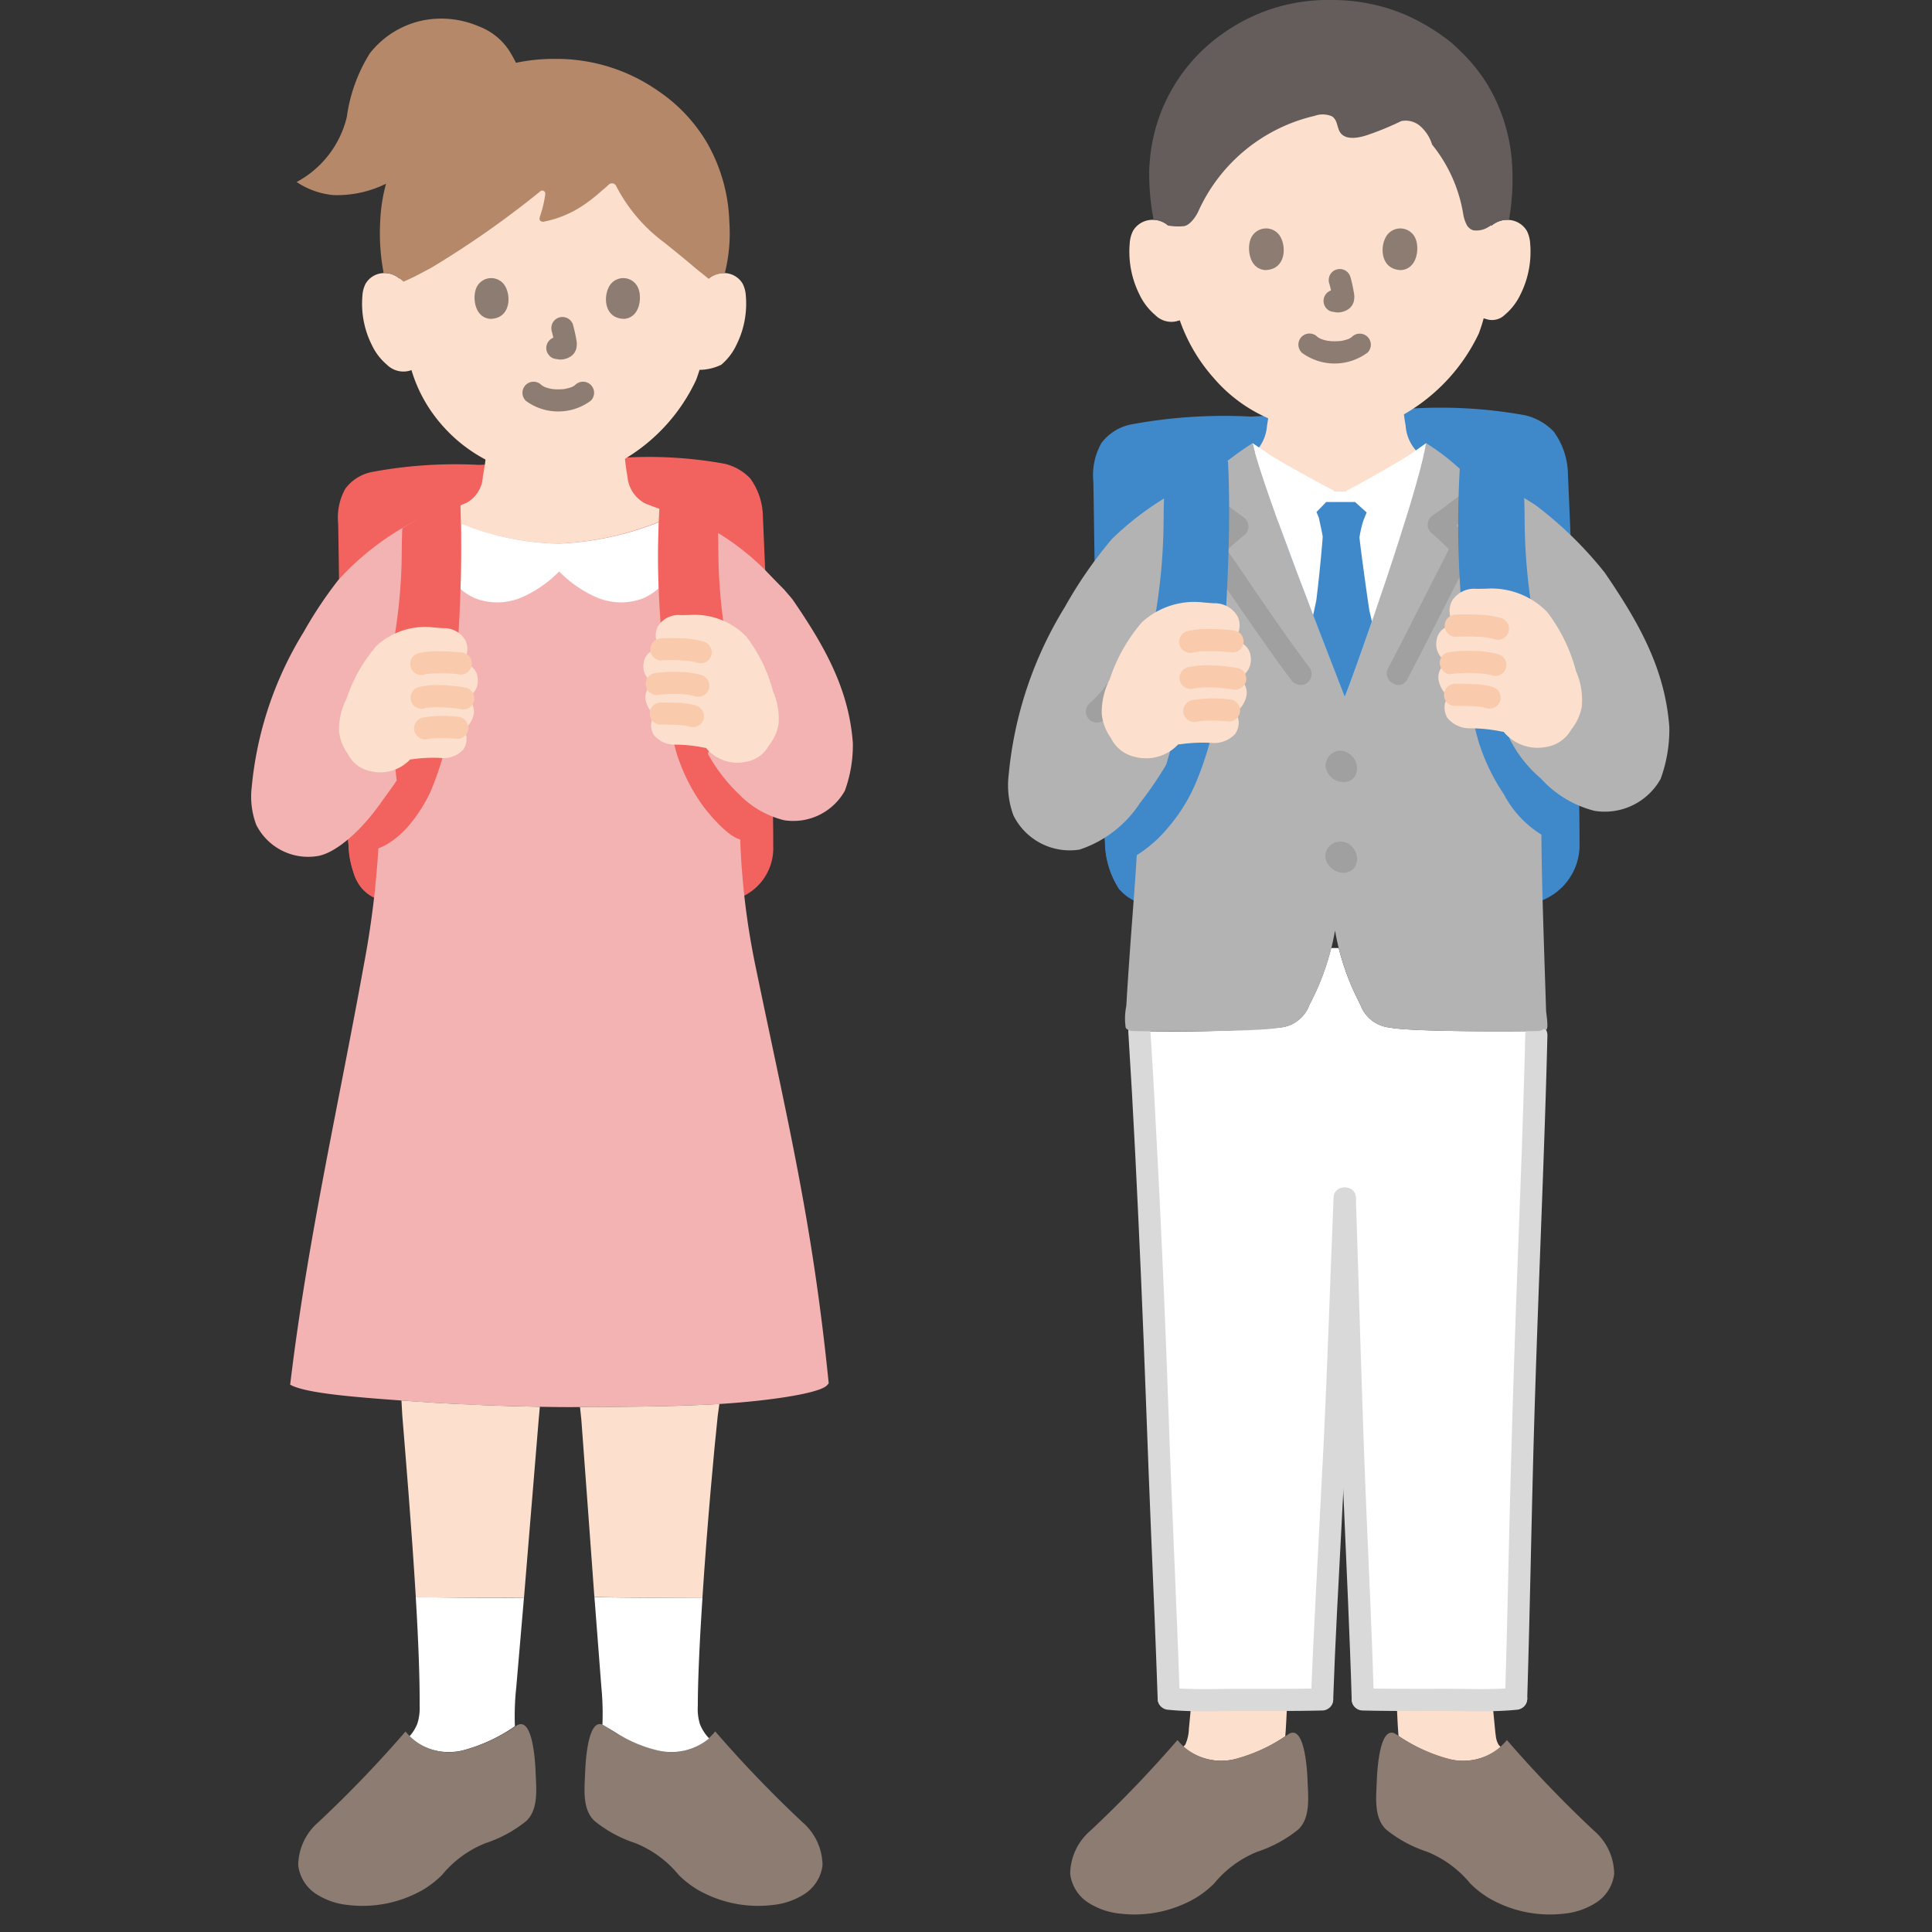 <svg xmlns="http://www.w3.org/2000/svg" width="100" height="100" viewBox="0 0 100 100"><rect x="0" y="0" width="100" height="100" fill="#333333" stroke="none"/><g transform="translate(-1188 -1071)"><path d="M0,0H100V100H0Z" transform="translate(1188 1071)" fill="none"/><g transform="translate(1133.789 1003.731)"><path d="M298.912,375.656c-.022-.14-.034-.278-.043-.373-.05-.507-.1-1.01-.136-1.5-1.336.021-3.422.022-4.962.013.037.591.049,1.164.106,1.868a8.38,8.38,0,0,0,2.628,1.205,3.044,3.044,0,0,0,2.671-.626,1.022,1.022,0,0,1-.125-.132A1.148,1.148,0,0,1,298.912,375.656Z" transform="translate(-167.279 -218.543)" fill="#fce0cd"/><path d="M260.458,373.792c-1.525.007-3.466.005-4.714-.015-.038.5-.086,1-.137,1.505a2.137,2.137,0,0,1-.183.823.9.9,0,0,1-.109.117,3.038,3.038,0,0,0,2.687.641,8.246,8.246,0,0,0,2.594-1.184c.057-.714.071-1.292.108-1.889Z" transform="translate(-139.859 -218.541)" fill="#fce0cd"/><path d="M295,387.594a5.163,5.163,0,0,0,.958.746,6.282,6.282,0,0,0,3.912.8,3.7,3.7,0,0,0,1.662-.585,2.066,2.066,0,0,0,.907-1.466,2.978,2.978,0,0,0-1.037-2.232,61.807,61.807,0,0,1-4.516-4.7,2.91,2.91,0,0,1-2.986.979,8.813,8.813,0,0,1-2.768-1.29c-.834-.513-.96,1.894-.98,2.417-.031.827-.167,1.919.488,2.53a6.608,6.608,0,0,0,2.1,1.141A5.63,5.63,0,0,1,295,387.594Z" transform="translate(-164.678 -222.824)" fill="#8c7c72"/><path d="M242.349,387.594a5.174,5.174,0,0,1-.958.746,6.282,6.282,0,0,1-3.912.8,3.7,3.7,0,0,1-1.663-.585,2.066,2.066,0,0,1-.907-1.466,2.978,2.978,0,0,1,1.037-2.232,61.8,61.8,0,0,0,4.516-4.7,2.91,2.91,0,0,0,2.986.979,8.819,8.819,0,0,0,2.768-1.29c.834-.513.96,1.894.979,2.417.031.827.167,1.919-.488,2.53a6.609,6.609,0,0,1-2.1,1.141A5.63,5.63,0,0,0,242.349,387.594Z" transform="translate(-125.305 -222.824)" fill="#8c7c72"/><path d="M257.707,238.246a12.984,12.984,0,0,0,1.123,2.931,1.8,1.8,0,0,0,1.511,1.183c1.173.237,6.9.2,7.6.181-.121,5.313-.5,14.052-.666,19.521-.172,5.573-.212,9.467-.385,15.04-.773.082-6.631.067-7.939.036-.1-3.431-.481-11.743-.527-13.1-.132-3.846-.277-9.126-.408-12.946-.166,4.006-.335,8.389-.5,12.4-.057,1.417-.545,10.064-.671,13.645-1.308.032-7.166.046-7.939-.036-.191-5.565-.4-9.5-.595-15.064-.186-5.413-.587-14.178-.928-19.492a72.3,72.3,0,0,0,7.3-.186,1.8,1.8,0,0,0,1.511-1.183,12.968,12.968,0,0,0,1.123-2.931Z" transform="translate(-134.205 -121.907)" fill="#fff"/><path d="M245.4,252.128c.268,4.2.468,8.4.653,12.605.2,4.475.34,8.952.529,13.427.119,2.815.239,5.63.336,8.446.025.737,1.174.74,1.148,0-.172-5.022-.422-10.041-.595-15.064q-.218-6.327-.545-12.65c-.115-2.255-.234-4.51-.378-6.764-.047-.734-1.2-.739-1.148,0Z" transform="translate(-132.786 -131.411)" fill="#d9d9d9"/><path d="M279.52,281.992c-.176,4.269-.31,8.54-.519,12.808-.137,2.794-.295,5.587-.434,8.38-.079,1.584-.158,3.168-.213,4.753-.026.739,1.122.738,1.148,0,.105-3.01.275-6.019.433-9.026q.23-4.391.407-8.782.163-4.067.327-8.133c.031-.739-1.117-.737-1.148,0Z" transform="translate(-156.285 -152.703)" fill="#d9d9d9"/><path d="M314.4,252.587c-.1,4.212-.27,8.422-.426,12.632q-.247,6.67-.408,13.341c-.063,2.79-.125,5.581-.211,8.37-.023.739,1.125.738,1.148,0,.153-4.965.228-9.933.38-14.9.13-4.216.3-8.43.453-12.645.081-2.267.158-4.534.212-6.8a.574.574,0,0,0-1.148,0Z" transform="translate(-181.243 -131.737)" fill="#d9d9d9"/><path d="M282.447,281.978c.146,4.289.253,8.579.406,12.868.095,2.681.23,5.36.338,8.039.069,1.679.139,3.358.188,5.038.022.737,1.17.74,1.148,0-.092-3.152-.239-6.3-.375-9.453-.131-3.049-.234-6.1-.327-9.147-.074-2.448-.147-4.9-.23-7.345-.025-.737-1.173-.74-1.148,0Z" transform="translate(-159.204 -152.694)" fill="#d9d9d9"/><path d="M251.268,372.78c1.242.124,2.523.057,3.769.061,1.389,0,2.78.008,4.17-.025a.574.574,0,0,0,0-1.148c-1.389.033-2.78.027-4.17.025-1.246,0-2.527.063-3.769-.061a.578.578,0,0,0-.574.574A.587.587,0,0,0,251.268,372.78Z" transform="translate(-136.564 -217.012)" fill="#d9d9d9"/><path d="M294.256,371.632c-1.242.124-2.523.057-3.769.061-1.389,0-2.78.008-4.17-.025a.574.574,0,0,0,0,1.148c1.389.033,2.78.027,4.17.025,1.246,0,2.527.063,3.769-.061a.59.59,0,0,0,.574-.574.578.578,0,0,0-.574-.574Z" transform="translate(-161.568 -217.012)" fill="#d9d9d9"/><path d="M247.244,141.278a26.218,26.218,0,0,0-6.167.4,2.531,2.531,0,0,0-1.572.972,3.389,3.389,0,0,0-.416,2c.044,1.684.129,13.74.6,18.61a4.559,4.559,0,0,0,.73,2.463,3.745,3.745,0,0,0,3.1.954c5.835-.05,11.966-.093,17.8-.143a3.084,3.084,0,0,0,2.936-3.193c.008-4.714-.469-16.183-.6-19.054a3.834,3.834,0,0,0-.74-2.237,3.019,3.019,0,0,0-1.459-.837,24.467,24.467,0,0,0-6.434-.312" transform="translate(-128.287 -52.446)" fill="#3f88c9"/><path d="M242.192,219.287a2.144,2.144,0,0,1-.3-.3,4.567,4.567,0,0,1-.732-2.465c-.005-.054-.011-.109-.016-.165a7.418,7.418,0,0,0,.976-.837c.013.222.023.369.023.369.021.34.064.935.113,1.659a1.334,1.334,0,0,0,.54-.12c-.043.717-.094,1.433-.148,2.148A2.3,2.3,0,0,1,242.192,219.287Z" transform="translate(-129.752 -105.7)" fill="#3f88c9"/><path d="M264.315,91.085a1.234,1.234,0,0,1,.989-.289,1.166,1.166,0,0,1,.839.558,1.647,1.647,0,0,1,.172.664,4.945,4.945,0,0,1-.5,2.62A3.142,3.142,0,0,1,265,95.7a.947.947,0,0,1-.95.222l-.143-.043a8.047,8.047,0,0,1-.254.792,9.541,9.541,0,0,1-3.874,4.18c.02.157.046.338.089.574a2.171,2.171,0,0,0,1.085,1.745c.055.017,1.111.519,1.194.554,0,0-2.583,3.932-5.645,3.932s-6.093-3.932-6.093-3.932c.086-.034,1.139-.537,1.2-.554a2.185,2.185,0,0,0,1.085-1.745c.026-.145.046-.268.059-.373a7.823,7.823,0,0,1-2.812-2.076,8.91,8.91,0,0,1-1.762-2.993l-.21.057a1.181,1.181,0,0,1-1.071-.338,3.146,3.146,0,0,1-.812-1.066,4.944,4.944,0,0,1-.5-2.62,1.651,1.651,0,0,1,.172-.664,1.166,1.166,0,0,1,.839-.558,1.234,1.234,0,0,1,.989.289,7.7,7.7,0,0,1,8.148-6.8A8.345,8.345,0,0,1,264.315,91.085Z" transform="translate(-132.902 -12.134)" fill="#fce0cd"/><path d="M249.211,75.476a8.912,8.912,0,0,1,3.812-6.5,9.351,9.351,0,0,1,5.548-1.707,9.828,9.828,0,0,1,3.274.537,9.312,9.312,0,0,1,1.381.619,10.82,10.82,0,0,1,1.582,1.049c.189.164.467.435.65.62a8.638,8.638,0,0,1,1.2,1.521,9.073,9.073,0,0,1,1.306,4.394,12.148,12.148,0,0,1-.172,2.643,1.232,1.232,0,0,0-.732.172l-.356.209a1.152,1.152,0,0,1-.767.154.593.593,0,0,1-.344-.3,1.969,1.969,0,0,1-.164-.5,7.681,7.681,0,0,0-1.617-3.634,2.064,2.064,0,0,0-.667-1,1.148,1.148,0,0,0-.933-.215,15.044,15.044,0,0,1-1.732.714c-.435.149-1.011.26-1.328-.017-.3-.262-.178-.738-.537-.951a1.215,1.215,0,0,0-.876-.02,8.785,8.785,0,0,0-6.048,4.992s-.305.626-.707.717a2.987,2.987,0,0,1-.835-.029,1.208,1.208,0,0,0-.751-.3,12.531,12.531,0,0,1-.226-2.64Q249.186,75.738,249.211,75.476Z" transform="translate(-135.476 0)" fill="#645d5c"/><path d="M250.428,150.017a15.451,15.451,0,0,0-3.193-1.374,11.455,11.455,0,0,0-1.886-1.464c-.467,2.674-3.61,11.66-4.208,13.142-.945-2.473-4.223-10.794-4.768-13.139a17.386,17.386,0,0,0-2.221,1.686,15.349,15.349,0,0,0-5.062,3.277,22.4,22.4,0,0,0-2.43,3.51,20.115,20.115,0,0,0-2.914,8.714,4.482,4.482,0,0,0,.252,2.09,3.255,3.255,0,0,0,3.417,1.761,5.967,5.967,0,0,0,3.134-2.417c-.083,1.295-.166,2.6-.166,2.6-.078,1.372-.19,2.741-.291,4.111q-.093,1.263-.177,2.526-.042.636-.079,1.273a3.248,3.248,0,0,0-.031,1.124.3.3,0,0,0,.05.062.534.534,0,0,0,.347.112c.414.023,6.4.066,7.611-.179a1.8,1.8,0,0,0,1.511-1.183,12.966,12.966,0,0,0,1.316-3.841,12.889,12.889,0,0,0,1.313,3.841,1.8,1.8,0,0,0,1.511,1.183c1.205.244,7.235.2,7.65.179a.535.535,0,0,0,.35-.115c.3.287.108-.734.1-.947q-.03-.936-.061-1.871-.057-1.72-.108-3.441c-.034-1.2-.061-2.391-.073-3.587l-.006-3.087a5.583,5.583,0,0,0,2.76,1.652,3.313,3.313,0,0,0,3.417-1.654,7.444,7.444,0,0,0,.45-2.683c-.224-3.046-1.6-5.444-3.348-8a19.9,19.9,0,0,0-3.559-3.475q-.3-.2-.607-.379" transform="translate(-117.328 -56.976)" fill="#b3b3b3"/><path d="M272.225,149.689h-.18c-.015-.051-.069-.078-.119-.1-.377-.172-2.749-1.491-3.121-1.741l-.982-.66.036.147c.589,2.429,3.8,10.541,4.733,12.992.6-1.482,3.731-10.4,4.2-13.077l.012-.065-.755.537c-.423.3-2.836,1.676-3.272,1.874-.048.023-.1.05-.118.1Z" transform="translate(-148.777 -56.98)" fill="#fff"/><path d="M280.969,166.33c.237-.66.521-1.464.823-2.339l-.134-.576c-.242-1.615-.514-3.7-.51-3.784a6.1,6.1,0,0,1,.2-.858l.172-.424-.6-.54h-.416c-.241,0-.493,0-.72,0h-.361c-.143.152-.319.333-.5.517l.121.289c.041.21.2.9.2,1,0,.061-.119,1.569-.33,3.285l-.163.763c.684,1.785,1.3,3.364,1.633,4.232C280.5,167.618,280.706,167.063,280.969,166.33Z" transform="translate(-156.571 -64.555)" fill="#3f88c9"/><path d="M282.063,202.735a.78.78,0,0,0-.445-.069.794.794,0,0,0-.637.832.941.941,0,0,0,1.193.744.666.666,0,0,0,.344-.295.864.864,0,0,0-.047-.85A.955.955,0,0,0,282.063,202.735Z" transform="translate(-158.157 -96.533)" fill="#a0a0a0"/><path d="M282.038,219.1a.825.825,0,0,0-.773.071.751.751,0,0,0-.314.735.955.955,0,0,0,.6.681.773.773,0,0,0,.879-.179.806.806,0,0,0,.137-.646.92.92,0,0,0-.495-.647Z" transform="translate(-158.131 -108.207)" fill="#a0a0a0"/><path d="M296.615,154.581c-.479.287-.934.611-1.382.943a8.684,8.684,0,0,1-.82.6.578.578,0,0,0-.115.9,15.343,15.343,0,0,1,1.25,1.2l-.09-.7a5.591,5.591,0,0,0-.447.807c-.291.559-.576,1.119-.861,1.682-.684,1.349-1.363,2.7-2.066,4.036-.344.653.646,1.234.991.579.7-1.337,1.383-2.688,2.066-4.036.285-.562.569-1.124.861-1.682a5.607,5.607,0,0,1,.447-.807.577.577,0,0,0-.09-.7,15.292,15.292,0,0,0-1.25-1.2l-.116.9a8.675,8.675,0,0,0,.82-.6c.448-.332.9-.657,1.382-.943a.574.574,0,0,0-.579-.991Z" transform="translate(-166.024 -62.193)" fill="#a0a0a0"/><path d="M255.428,155.6c.711.515,1.5,1.025,2.164,1.547v-.812c-.411.4-.931.717-1.3,1.158a.6.6,0,0,0,0,.812c-.165-.21-.026-.029.011.021.048.066.094.133.141.2q.212.3.421.605l1.274,1.837c.863,1.241,1.718,2.492,2.631,3.7a.593.593,0,0,0,.785.206.578.578,0,0,0,.206-.786c-.931-1.228-1.8-2.5-2.68-3.768-.654-.94-1.27-1.923-1.977-2.824v.812a17.168,17.168,0,0,1,1.3-1.158.577.577,0,0,0,0-.812c-.775-.606-1.6-1.148-2.4-1.726a.578.578,0,0,0-.785.206.587.587,0,0,0,.206.785Z" transform="translate(-139.739 -62.222)" fill="#a0a0a0"/><path d="M305.838,151.084a23.851,23.851,0,0,1,2.46,1.277c.041.3.036,1.686.051,2.062a30.923,30.923,0,0,0,.921,6.632l-2.37.143.656,3.837a6.526,6.526,0,0,0,1.645,2.083c.125.293.437.966.437.966.016.462.016,1.562-.027,2.11-.1-.041-.193-.081-.29-.12a5.417,5.417,0,0,1-2.057-2.156,10.4,10.4,0,0,1-1.317-2.751,17.414,17.414,0,0,1-.574-3c-.086-1.357-.16-2.137-.236-3.321A50.086,50.086,0,0,1,305,150.77,7.86,7.86,0,0,1,305.838,151.084Z" transform="translate(-175.212 -59.536)" fill="#3f88c9"/><path d="M238.785,190.238c-.04.056-.082.111-.124.166l.09-.115a6.424,6.424,0,0,1-.821.878.574.574,0,0,0,.406.98.629.629,0,0,0,.406-.168,7.077,7.077,0,0,0,1.033-1.16.578.578,0,0,0,.057-.442.585.585,0,0,0-.264-.344.579.579,0,0,0-.442-.057l-.137.057a.578.578,0,0,0-.206.206Z" transform="translate(-127.344 -87.475)" fill="#a0a0a0"/><path d="M318.47,186.064a7.731,7.731,0,0,0,1.133,1.269.607.607,0,0,0,.406.168.583.583,0,0,0,.406-.168.574.574,0,0,0,0-.812,7.128,7.128,0,0,1-.907-.97l.09.116c-.046-.061-.092-.122-.136-.183a.622.622,0,0,0-.344-.264.587.587,0,0,0-.442.057.579.579,0,0,0-.264.343.562.562,0,0,0,.057.442Z" transform="translate(-184.831 -84.086)" fill="#a0a0a0"/><path d="M250.138,150.934a7.621,7.621,0,0,1,1.188-.534c.169,3.269-.068,7.011-.121,8.1s-.263,3.182-.425,4.592a16.863,16.863,0,0,1-1.148,4.039,8.831,8.831,0,0,1-1.4,2.239,6.869,6.869,0,0,1-1.759,1.517c.015-.578.032-1.584.042-1.871,0,0,.23-.8.258-.911a18.7,18.7,0,0,0,1.353-1.98,29.259,29.259,0,0,0,1.085-5.227c-.7-.064-2.149-.1-2.149-.1a30.937,30.937,0,0,0,.921-6.632c.015-.376.01-1.764.051-2.062C248.4,151.877,249.274,151.389,250.138,150.934Z" transform="translate(-133.555 -59.273)" fill="#3f88c9"/><path d="M304.467,180.85a2.281,2.281,0,0,0,2.189.782,1.8,1.8,0,0,0,1.306-.9,2.6,2.6,0,0,0,.548-1.193,3.726,3.726,0,0,0-.3-1.832,8.626,8.626,0,0,0-1.489-3.057,4.016,4.016,0,0,0-3.135-1.212l-.5.01a1.361,1.361,0,0,0-1.283.6,1.1,1.1,0,0,0,.179,1.308.862.862,0,0,0-.984.731,1.031,1.031,0,0,0,.568,1.156.88.88,0,0,0-.477.868c.037.313.272.843.645.91-.383.109-.418.721-.178,1.109a1.492,1.492,0,0,0,1.2.535,8.061,8.061,0,0,1,1.591.166" transform="translate(-172.425 -75.699)" fill="#fce0cd"/><path d="M303.029,179.22a10.514,10.514,0,0,1,1.088,0,3.669,3.669,0,0,1,.591.05c-.026-.006-.151-.023-.055-.007l.067.011c.042.007.086.015.127.024a1.891,1.891,0,0,1,.217.057.578.578,0,0,0,.706-.4.588.588,0,0,0-.4-.706,4.617,4.617,0,0,0-1.22-.175,10.4,10.4,0,0,0-1.119,0,.574.574,0,0,0,0,1.148Z" transform="translate(-173.469 -78.991)" fill="#f9cbac"/><path d="M302.132,185.84a8.064,8.064,0,0,1,1.183-.051c.195.005.387.022.581.041.071.007-.155-.023-.038-.005l.063.01.122.022a2.453,2.453,0,0,1,.247.063.579.579,0,0,0,.706-.4.586.586,0,0,0-.4-.706,4.736,4.736,0,0,0-1.244-.171,8.047,8.047,0,0,0-1.219.05.628.628,0,0,0-.406.168.583.583,0,0,0-.168.406c.013.28.255.612.574.574Z" transform="translate(-172.829 -83.683)" fill="#f9cbac"/><path d="M302.907,191.73a11.094,11.094,0,0,1,1.371.053l-.153-.02a2.615,2.615,0,0,1,.42.088.58.58,0,0,0,.706-.4.586.586,0,0,0-.4-.706,4.219,4.219,0,0,0-1.022-.147c-.307-.016-.614-.013-.922-.014a.574.574,0,0,0,0,1.148Z" transform="translate(-173.382 -87.922)" fill="#f9cbac"/><path d="M244.542,183.256a2.282,2.282,0,0,1-2.232.647,1.8,1.8,0,0,1-1.249-.977,2.606,2.606,0,0,1-.474-1.225,3.726,3.726,0,0,1,.411-1.81,8.651,8.651,0,0,1,1.672-2.961,4.016,4.016,0,0,1,3.2-1.019l.5.04a1.361,1.361,0,0,1,1.244.675,1.1,1.1,0,0,1-.258,1.294.863.863,0,0,1,.937.79,1.03,1.03,0,0,1-.637,1.119.881.881,0,0,1,.423.9c-.057.31-.323.824-.7.869.375.133.373.746.111,1.119a1.493,1.493,0,0,1-1.225.461,8.063,8.063,0,0,0-1.6.069" transform="translate(-129.349 -77.457)" fill="#fce0cd"/><path d="M257.327,180.76a10.516,10.516,0,0,0-1.117-.065,4.6,4.6,0,0,0-1.227.11.574.574,0,0,0,.305,1.107c.034-.009.069-.018.1-.025a.436.436,0,0,0,.117-.02c-.013.009-.166.019-.064.009l.066-.007.139-.012c.2-.013.4-.016.593-.014a10.472,10.472,0,0,1,1.086.065.574.574,0,0,0,.406-.98.667.667,0,0,0-.406-.168Z" transform="translate(-139.321 -80.869)" fill="#f9cbac"/><path d="M257.668,187.392a9.081,9.081,0,0,0-1.349-.143,4.743,4.743,0,0,0-1.269.1.579.579,0,0,0-.4.706.586.586,0,0,0,.706.4c.074-.018.151-.025.224-.044-.015,0-.141.017-.061.008l.08-.009.132-.011c.2-.013.393-.014.589-.008s.394.019.59.039l.143.016.086.011c.076.009-.125-.018-.05-.007.091.014.183.029.274.044a.587.587,0,0,0,.706-.4.581.581,0,0,0-.4-.706Z" transform="translate(-139.37 -85.541)" fill="#f9cbac"/><path d="M257.674,193.27a6.729,6.729,0,0,0-1.949.051.579.579,0,0,0-.4.706.586.586,0,0,0,.706.4c.072-.017.143-.03.218-.041l-.152.021a8.473,8.473,0,0,1,1.578.01.577.577,0,0,0,.574-.574.587.587,0,0,0-.574-.574Z" transform="translate(-139.851 -89.805)" fill="#f9cbac"/><path d="M276.241,128.418a2.859,2.859,0,0,0,3.415,0,.574.574,0,0,0-.812-.812c-.022.022-.106.089-.012.016s-.011.005-.039.022-.069.04-.1.057-.05.021-.072.034a.361.361,0,1,0,.043-.02,2.421,2.421,0,0,1-.346.095c-.044.008-.141.049-.005,0a.473.473,0,0,1-.107.011c-.084.007-.169.011-.254.011s-.156,0-.233-.009a.783.783,0,0,0-.128-.013c.055-.007.1.015.013,0a2.111,2.111,0,0,1-.351-.093c-.046-.017-.121-.066.029.014-.019-.01-.04-.018-.061-.029-.039-.02-.078-.04-.115-.063s-.055-.039-.083-.057c.166.1.079.064.032.018a.574.574,0,1,0-.812.812Z" transform="translate(-154.659 -42.9)" fill="#8c7c72"/><path d="M280.911,116.512a7.552,7.552,0,0,1,.178.812l-.021-.153a.5.5,0,0,1,0,.112l.021-.153a.305.305,0,0,1-.012.051l.057-.137a.2.2,0,0,1-.018.032l.09-.116a.153.153,0,0,1-.027.026l.115-.09a.489.489,0,0,1-.064.034l.137-.057a.479.479,0,0,1-.108.032l.152-.02a.43.43,0,0,1-.1,0l.152.02c-.038-.005-.076-.015-.115-.02a.438.438,0,0,0-.23-.01.431.431,0,0,0-.213.068.574.574,0,0,0-.206.785.548.548,0,0,0,.343.264c.1.014.2.039.3.044a.994.994,0,0,0,.464-.113.7.7,0,0,0,.38-.459,1.087,1.087,0,0,0,0-.478c-.044-.262-.1-.521-.172-.778a.591.591,0,0,0-.264-.343.585.585,0,0,0-.442-.057.579.579,0,0,0-.343.264.6.6,0,0,0-.057.442Z" transform="translate(-157.903 -34.594)" fill="#8c7c72"/><path d="M267.232,109.115c-.133.431-.046,1.423.77,1.507,1.079-.007,1.137-1.205.775-1.769A.855.855,0,0,0,267.232,109.115Z" transform="translate(-148.32 -29.374)" fill="#8c7c72"/><path d="M293.013,109.115c.133.431.046,1.423-.77,1.507-1.079-.007-1.137-1.205-.773-1.769A.854.854,0,0,1,293.013,109.115Z" transform="translate(-165.494 -29.374)" fill="#8c7c72"/><path d="M90.187,150.11a23.44,23.44,0,0,0-5.517.361,2.264,2.264,0,0,0-1.406.869,3.038,3.038,0,0,0-.373,1.792c.039,1.507.115,12.293.54,16.651a4.07,4.07,0,0,0,.654,2.2,3.356,3.356,0,0,0,2.771.854c5.221-.045,10.706-.083,15.928-.129a2.759,2.759,0,0,0,2.627-2.857c.007-4.219-.42-14.48-.535-17.048a3.429,3.429,0,0,0-.662-2,2.7,2.7,0,0,0-1.306-.749,21.836,21.836,0,0,0-5.757-.279" transform="translate(-11.177 -58.778)" fill="#f2635f"/><path d="M85.006,217.249a6.207,6.207,0,0,1-.3-1.566q-.014-.142-.027-.293a9.411,9.411,0,0,0,1.26-1.309c0,.067,0,.122,0,.122,0,.574.021,1.212.074,1.743.083-.027.163-.055.239-.086-.045.865-.12,1.711-.22,2.552a1.957,1.957,0,0,1-.669-.526,2.264,2.264,0,0,1-.358-.637Z" transform="translate(-12.457 -104.677)" fill="#f2635f"/><path d="M69.335,203.92c.89-7.02,2.454-13.926,3.71-20.885a47.239,47.239,0,0,0,.75-6.019l.122-2.357c-1.048,1.5-2.374,2.622-3.29,2.755a3.007,3.007,0,0,1-3.155-1.626,4.138,4.138,0,0,1-.233-1.93,18.576,18.576,0,0,1,2.691-8.046,21.459,21.459,0,0,1,1.775-2.669,14.012,14.012,0,0,1,5.006-3.543,15,15,0,0,0,6.332,1.642h.117a15.54,15.54,0,0,0,6.232-1.6,17.147,17.147,0,0,1,1.969,1.037,12.98,12.98,0,0,1,2.474,1.95s.41.43.974,1c.111.137.371.42.459.55,1.614,2.36,2.88,4.57,3.086,7.378a6.861,6.861,0,0,1-.414,2.473,3.055,3.055,0,0,1-3.149,1.525,4.919,4.919,0,0,1-2.346-1.361c.046,1.38.075,2.261.075,2.261a38.922,38.922,0,0,0,.78,6.578c1.673,8.1,2.948,13.224,3.792,21.546l.013.126-.089.1c-.406.447-3.4.861-6.023.992-2.669.129-5.631.135-7.417.135-1.557,0-5.214-.091-7.935-.294-2.794-.2-5.612-.4-6.411-.869l.023-.188Q69.293,204.251,69.335,203.92Z" transform="translate(0 -65.832)" fill="#f4b3b3"/><path d="M100.023,320.14c-1.607-.047-3.486-.127-5.053-.243l-.651-.048.043.767c.251,3.114.92,10.929.9,15.022a2.682,2.682,0,0,1-.118.935,2.146,2.146,0,0,1-.423.673,3.007,3.007,0,0,0,2.764.716,8.605,8.605,0,0,0,2.708-1.253,13.855,13.855,0,0,1,.071-2.019l.363-4.223c.185-2.159.609-7.431.794-9.59,0,0,.024-.281.063-.7C101.037,320.166,100.544,320.155,100.023,320.14Z" transform="translate(-19.328 -180.091)" fill="none"/><path d="M133.654,321.025l.075-.544-.45.025c-2.364.115-4.959.132-6.762.135.038.347.069.654.069.654.166,2.16.542,7.436.708,9.6l.325,4.226a14.269,14.269,0,0,1,.057,1.962.578.578,0,0,1,.086.044,8.826,8.826,0,0,0,2.768,1.29,3.047,3.047,0,0,0,2.668-.623,2.234,2.234,0,0,1-.477-.743,2.687,2.687,0,0,1-.109-.936c.014-4.093.743-12.344,1.033-15.014Z" transform="translate(-42.284 -180.541)" fill="none"/><path d="M97.047,320.023c-.717-.036-1.425-.078-2.078-.127l-.651-.048.043.767c.159,1.969.485,5.819.7,9.418,1.779.025,3.977.036,5.6.017.2-2.358.583-7.143.757-9.174,0,0,.024-.281.063-.7-.445-.008-.937-.02-1.458-.035C99.085,320.112,98.054,320.074,97.047,320.023Z" transform="translate(-19.328 -180.091)" fill="#fce0cd"/><path d="M105.153,103.335a1.191,1.191,0,0,1,.953-.279,1.125,1.125,0,0,1,.809.538,1.588,1.588,0,0,1,.166.64,4.764,4.764,0,0,1-.486,2.526,3.03,3.03,0,0,1-.784,1.028,2.644,2.644,0,0,1-1.128.267c-.067.222-.135.405-.171.51a9.388,9.388,0,0,1-3.687,4.093c.026.265.063.567.129.924a1.731,1.731,0,0,0,.875,1.366c.255.118.911.35,1.61.592a15.56,15.56,0,0,1-6.173,1.511,14.929,14.929,0,0,1-6.063-1.507c.638-.273,1.373-.591,1.406-.6a1.631,1.631,0,0,0,.858-1.36c.063-.366.11-.608.138-.887a7.85,7.85,0,0,1-2.319-1.862,7.545,7.545,0,0,1-1.512-2.767,1.212,1.212,0,0,1-1.271-.279,3.033,3.033,0,0,1-.784-1.028,4.768,4.768,0,0,1-.486-2.526,1.589,1.589,0,0,1,.166-.64,1.125,1.125,0,0,1,.809-.538,1.192,1.192,0,0,1,.953.279s.7-5.711,8.036-5.711S105.153,103.335,105.153,103.335Z" transform="translate(-14.265 -21.642)" fill="#fce0cd"/><path d="M80.036,79.181h0a5.743,5.743,0,0,1-2.732.591,4.1,4.1,0,0,1-1.9-.677A5.2,5.2,0,0,0,78,75.737a8.338,8.338,0,0,1,1.191-3.3,4.7,4.7,0,0,1,2.715-1.7,4.912,4.912,0,0,1,2.924.3A3.255,3.255,0,0,1,86.4,72.287a6.907,6.907,0,0,1,.359.643,3.2,3.2,0,0,1-1.469,3.731,21.988,21.988,0,0,1-3.157,1.467C80.83,78.8,80.036,79.181,80.036,79.181Z" transform="translate(-5.839 -2.405)" fill="#b5886a"/><path d="M107.36,82.234a8.362,8.362,0,0,0-2.541-2.694,9.174,9.174,0,0,0-5.338-1.651,9.623,9.623,0,0,0-5.523,1.71,8.852,8.852,0,0,0-3.517,6.742,10.931,10.931,0,0,0,.18,2.633,1.21,1.21,0,0,1,.348.037,1.693,1.693,0,0,1,.676.41c.508-.21,1.05-.513,1.432-.715a49.023,49.023,0,0,0,5.665-3.973.156.156,0,0,1,.243.154,5.653,5.653,0,0,1-.261,1.119c-.029.086-.057.194,0,.261a.251.251,0,0,0,.236.037,5.526,5.526,0,0,0,2-.844,7.585,7.585,0,0,0,.853-.662c.049-.044.277-.23.459-.4a.24.24,0,0,1,.387.079,8.45,8.45,0,0,0,2.5,2.927c.265.214.994.8,1.437,1.179.231.2.638.517.835.682a1.421,1.421,0,0,1,.848-.285,8.473,8.473,0,0,0,.235-2.639A8.766,8.766,0,0,0,107.36,82.234Z" transform="translate(-16.552 -7.572)" fill="#b5886a"/><path d="M132.209,386.033a5.184,5.184,0,0,0,.958.748,6.285,6.285,0,0,0,3.912.8,3.7,3.7,0,0,0,1.663-.585,2.066,2.066,0,0,0,.907-1.466,2.977,2.977,0,0,0-1.037-2.232,61.8,61.8,0,0,1-4.516-4.7,2.91,2.91,0,0,1-2.986.98,8.825,8.825,0,0,1-2.768-1.29c-.834-.513-.96,1.894-.98,2.417-.031.827-.167,1.919.488,2.53a6.616,6.616,0,0,0,2.1,1.141A5.59,5.59,0,0,1,132.209,386.033Z" transform="translate(-42.864 -221.711)" fill="#8c7c72"/><path d="M130.215,362.318c-.2-.12-.4-.243-.6-.365a.583.583,0,0,0-.086-.045,14.269,14.269,0,0,0-.057-1.962l-.325-4.226q-.015-.192-.032-.415c1.583.036,3.839.042,5.593.027-.139,2.106-.238,4.129-.243,5.608a2.687,2.687,0,0,0,.109.936,2.233,2.233,0,0,0,.477.743,3.047,3.047,0,0,1-2.668.622A7.136,7.136,0,0,1,130.215,362.318Z" transform="translate(-44.136 -205.371)" fill="#fff"/><path d="M95.92,362.709a3.1,3.1,0,0,0,2.551.522,8.618,8.618,0,0,0,2.708-1.253,13.852,13.852,0,0,1,.071-2.019l.363-4.223.035-.414c-1.532.025-3.872.005-5.6-.032.125,2.1.21,4.11.2,5.618a2.683,2.683,0,0,1-.118.935,2.147,2.147,0,0,1-.423.673A2.355,2.355,0,0,0,95.92,362.709Z" transform="translate(-20.317 -205.359)" fill="#fff"/><path d="M130.024,320.609c-1.295.024-2.52.029-3.508.031.038.347.069.654.069.654.156,2.032.5,6.82.675,9.179,1.653.033,3.8.045,5.592.04.242-3.724.607-7.711.792-9.417l.01-.072.075-.544-.45.025C132.209,320.558,131.093,320.59,130.024,320.609Z" transform="translate(-42.284 -180.541)" fill="#fce0cd"/><path d="M83.121,386.033a5.184,5.184,0,0,1-.958.748,6.285,6.285,0,0,1-3.912.8A3.7,3.7,0,0,1,76.588,387a2.066,2.066,0,0,1-.907-1.466,2.977,2.977,0,0,1,1.037-2.232,61.793,61.793,0,0,0,4.516-4.7,2.91,2.91,0,0,0,2.986.98,8.826,8.826,0,0,0,2.768-1.29c.834-.513.96,1.894.98,2.417.031.827.167,1.919-.488,2.53a6.616,6.616,0,0,1-2.1,1.141A5.589,5.589,0,0,0,83.121,386.033Z" transform="translate(-6.034 -221.711)" fill="#8c7c72"/><path d="M105.487,165.283a3.21,3.21,0,0,1-.529-.369c.036-1.014.057-2.193.034-3.376a14.258,14.258,0,0,0,4.965,1.033h.117a15.689,15.689,0,0,0,5.155-1.109c-.052,1.3-.055,2.325-.01,3.418a3.036,3.036,0,0,1-.807.52,3.226,3.226,0,0,1-2.5-.091,6.257,6.257,0,0,1-1.845-1.3,6.261,6.261,0,0,1-1.845,1.3,3.227,3.227,0,0,1-2.5.091A2.344,2.344,0,0,1,105.487,165.283Z" transform="translate(-26.914 -67.161)" fill="#fff"/><path d="M140.755,157.5a17.508,17.508,0,0,1,2.929,1.424c.037.27.033,1.531.046,1.872a28.1,28.1,0,0,0,.836,6.022l-1.39,3.787a8.684,8.684,0,0,0,1.593,2.08.508.508,0,0,1,.086.206c0,.757.009,1.449.032,2.158-.638-.1-1.747-1.4-2.1-1.934a9.484,9.484,0,0,1-1.237-2.561,15.861,15.861,0,0,1-.521-2.722c-.079-1.232-.143-1.94-.214-3.016a45.476,45.476,0,0,1-.124-7.335Z" transform="translate(-52.325 -64.323)" fill="#f2635f"/><path d="M93.549,157.628a19.853,19.853,0,0,0-2.575,1.3c-.037.27-.033,1.531-.046,1.872a28.1,28.1,0,0,1-.836,6.022l.583,5.16c-.06.131-.534.761-.825,1.17-.133.81-.2,1.77-.292,2.406a2.782,2.782,0,0,0,.824-.4,4.76,4.76,0,0,0,.9-.806,7.757,7.757,0,0,0,1.142-1.777,15.313,15.313,0,0,0,1.042-3.668c.147-1.28.338-3.186.386-4.169a72.027,72.027,0,0,0,.117-7.253C93.837,157.522,93.7,157.571,93.549,157.628Z" transform="translate(-15.933 -64.323)" fill="#f2635f"/><path d="M141.213,185.054a2.119,2.119,0,0,0,2.032.726,1.673,1.673,0,0,0,1.213-.835,2.421,2.421,0,0,0,.509-1.108,3.459,3.459,0,0,0-.279-1.7,8.007,8.007,0,0,0-1.382-2.839,3.729,3.729,0,0,0-2.911-1.126l-.463.009a1.263,1.263,0,0,0-1.191.556,1.023,1.023,0,0,0,.166,1.214.8.8,0,0,0-.913.679.956.956,0,0,0,.528,1.073.818.818,0,0,0-.443.806c.034.29.253.782.6.845-.355.1-.388.669-.166,1.03a1.389,1.389,0,0,0,1.11.5,7.547,7.547,0,0,1,1.477.154" transform="translate(-50.461 -79.073)" fill="#fce0cd"/><path d="M139.778,183.484a8.582,8.582,0,0,1,1.585.051l-.152-.021a2.449,2.449,0,0,1,.445.1.578.578,0,0,0,.706-.4.588.588,0,0,0-.4-.706,4.32,4.32,0,0,0-1.144-.164,9.653,9.653,0,0,0-1.039,0,.574.574,0,1,0,0,1.148Z" transform="translate(-51.33 -82.033)" fill="#f9cbac"/><path d="M138.946,189.624a7.474,7.474,0,0,1,1.1-.048c.18.005.36.02.539.038.069.007-.158-.024-.046-.006l.057.009.115.021a2.343,2.343,0,0,1,.23.057.579.579,0,0,0,.706-.4.586.586,0,0,0-.4-.706,4.449,4.449,0,0,0-1.166-.16,7.5,7.5,0,0,0-1.132.047.628.628,0,0,0-.406.168.574.574,0,0,0,0,.812.552.552,0,0,0,.406.168Z" transform="translate(-50.737 -86.383)" fill="#f9cbac"/><path d="M139.664,195.1a10.353,10.353,0,0,1,1.273.049l-.153-.02a2.447,2.447,0,0,1,.39.081.579.579,0,0,0,.706-.4.586.586,0,0,0-.4-.706,3.969,3.969,0,0,0-.96-.138c-.285-.014-.571-.011-.856-.013a.574.574,0,1,0,0,1.148Z" transform="translate(-51.249 -90.322)" fill="#f9cbac"/><path d="M86.737,187.244a2.126,2.126,0,0,1-2.076.6,1.675,1.675,0,0,1-1.162-.909,2.419,2.419,0,0,1-.441-1.139,3.459,3.459,0,0,1,.383-1.684A8.032,8.032,0,0,1,85,181.36a3.733,3.733,0,0,1,2.979-.947l.462.038a1.266,1.266,0,0,1,1.157.628,1.024,1.024,0,0,1-.24,1.205.8.8,0,0,1,.872.734.958.958,0,0,1-.593,1.041.819.819,0,0,1,.394.832c-.052.289-.3.767-.65.808.349.123.348.693.1,1.04a1.388,1.388,0,0,1-1.14.429,7.5,7.5,0,0,0-1.486.064" transform="translate(-11.297 -80.666)" fill="#fce0cd"/><path d="M98.507,184.781a9.753,9.753,0,0,0-1.039-.061,4.33,4.33,0,0,0-1.153.1.574.574,0,1,0,.305,1.107,1.9,1.9,0,0,1,.228-.045l-.153.02a7.405,7.405,0,0,1,1.812.023.574.574,0,0,0,.406-.98.665.665,0,0,0-.406-.168Z" transform="translate(-20.45 -83.74)" fill="#f9cbac"/><path d="M98.833,190.948a8.5,8.5,0,0,0-1.265-.135,4.463,4.463,0,0,0-1.191.1.579.579,0,0,0-.4.706.585.585,0,0,0,.706.4.674.674,0,0,1,.208-.041c-.009,0-.148.018-.067.009l.074-.008.123-.01c.182-.012.365-.013.548-.007s.366.018.548.036l.133.015.081.01c.074.009-.13-.019-.057-.008s.17.026.255.042a.619.619,0,0,0,.442-.057.574.574,0,0,0-.137-1.049Z" transform="translate(-20.495 -88.083)" fill="#f9cbac"/><path d="M98.823,196.419a6.281,6.281,0,0,0-1.824.049.579.579,0,0,0-.4.706.586.586,0,0,0,.706.4,2.047,2.047,0,0,1,.2-.038l-.153.02a7.885,7.885,0,0,1,1.468.009.578.578,0,0,0,.574-.574.587.587,0,0,0-.574-.574Z" transform="translate(-20.938 -92.053)" fill="#f9cbac"/><path d="M116.286,137.092a2.825,2.825,0,0,0,3.377,0,.574.574,0,0,0-.812-.812c-.022.022-.106.088-.011.015s-.01,0-.038.022-.068.039-.1.057-.049.021-.071.034c.029-.016.135-.051.044-.02a2.4,2.4,0,0,1-.341.093l-.057.01c-.043.007-.026,0,.054-.006a.4.4,0,0,1-.1.011c-.083.007-.167.01-.251.01s-.153,0-.23-.008a.94.94,0,0,0-.126-.013c.056,0,.1.015.016,0a2.106,2.106,0,0,1-.344-.092c-.046-.017-.121-.065.03.015-.019-.01-.04-.018-.06-.029q-.058-.028-.115-.062c-.029-.018-.054-.038-.082-.056.166.1.08.065.034.019a.574.574,0,1,0-.812.812Z" transform="translate(-34.87 -49.085)" fill="#8c7c72"/><path d="M120.724,125.163a7.267,7.267,0,0,1,.17.777l-.021-.153a.462.462,0,0,1,0,.107l.021-.153a.278.278,0,0,1-.012.049l.057-.137a.192.192,0,0,1-.017.031l.09-.116a.164.164,0,0,1-.026.025l.116-.09a.5.5,0,0,1-.062.032l.137-.057a.45.45,0,0,1-.1.03l.153-.02a.427.427,0,0,1-.1,0l.153.021c-.037-.005-.073-.014-.11-.019a.434.434,0,0,0-.23-.01.428.428,0,0,0-.214.068.574.574,0,0,0-.206.785l.09.116a.574.574,0,0,0,.253.148c.1.013.2.038.3.042a.976.976,0,0,0,.457-.112.7.7,0,0,0,.375-.455,1.068,1.068,0,0,0,0-.471c-.042-.251-.1-.5-.165-.744a.574.574,0,0,0-.706-.4.581.581,0,0,0-.344.264.6.6,0,0,0-.057.443Z" transform="translate(-37.958 -40.76)" fill="#8c7c72"/><path d="M107.549,118.06c-.13.422-.045,1.393.754,1.475,1.056-.006,1.113-1.18.757-1.732A.837.837,0,0,0,107.549,118.06Z" transform="translate(-28.726 -35.762)" fill="#8c7c72"/><path d="M132.909,118.06c.13.422.045,1.393-.754,1.475-1.057-.006-1.113-1.18-.757-1.732A.837.837,0,0,1,132.909,118.06Z" transform="translate(-45.625 -35.762)" fill="#8c7c72"/></g></g></svg>